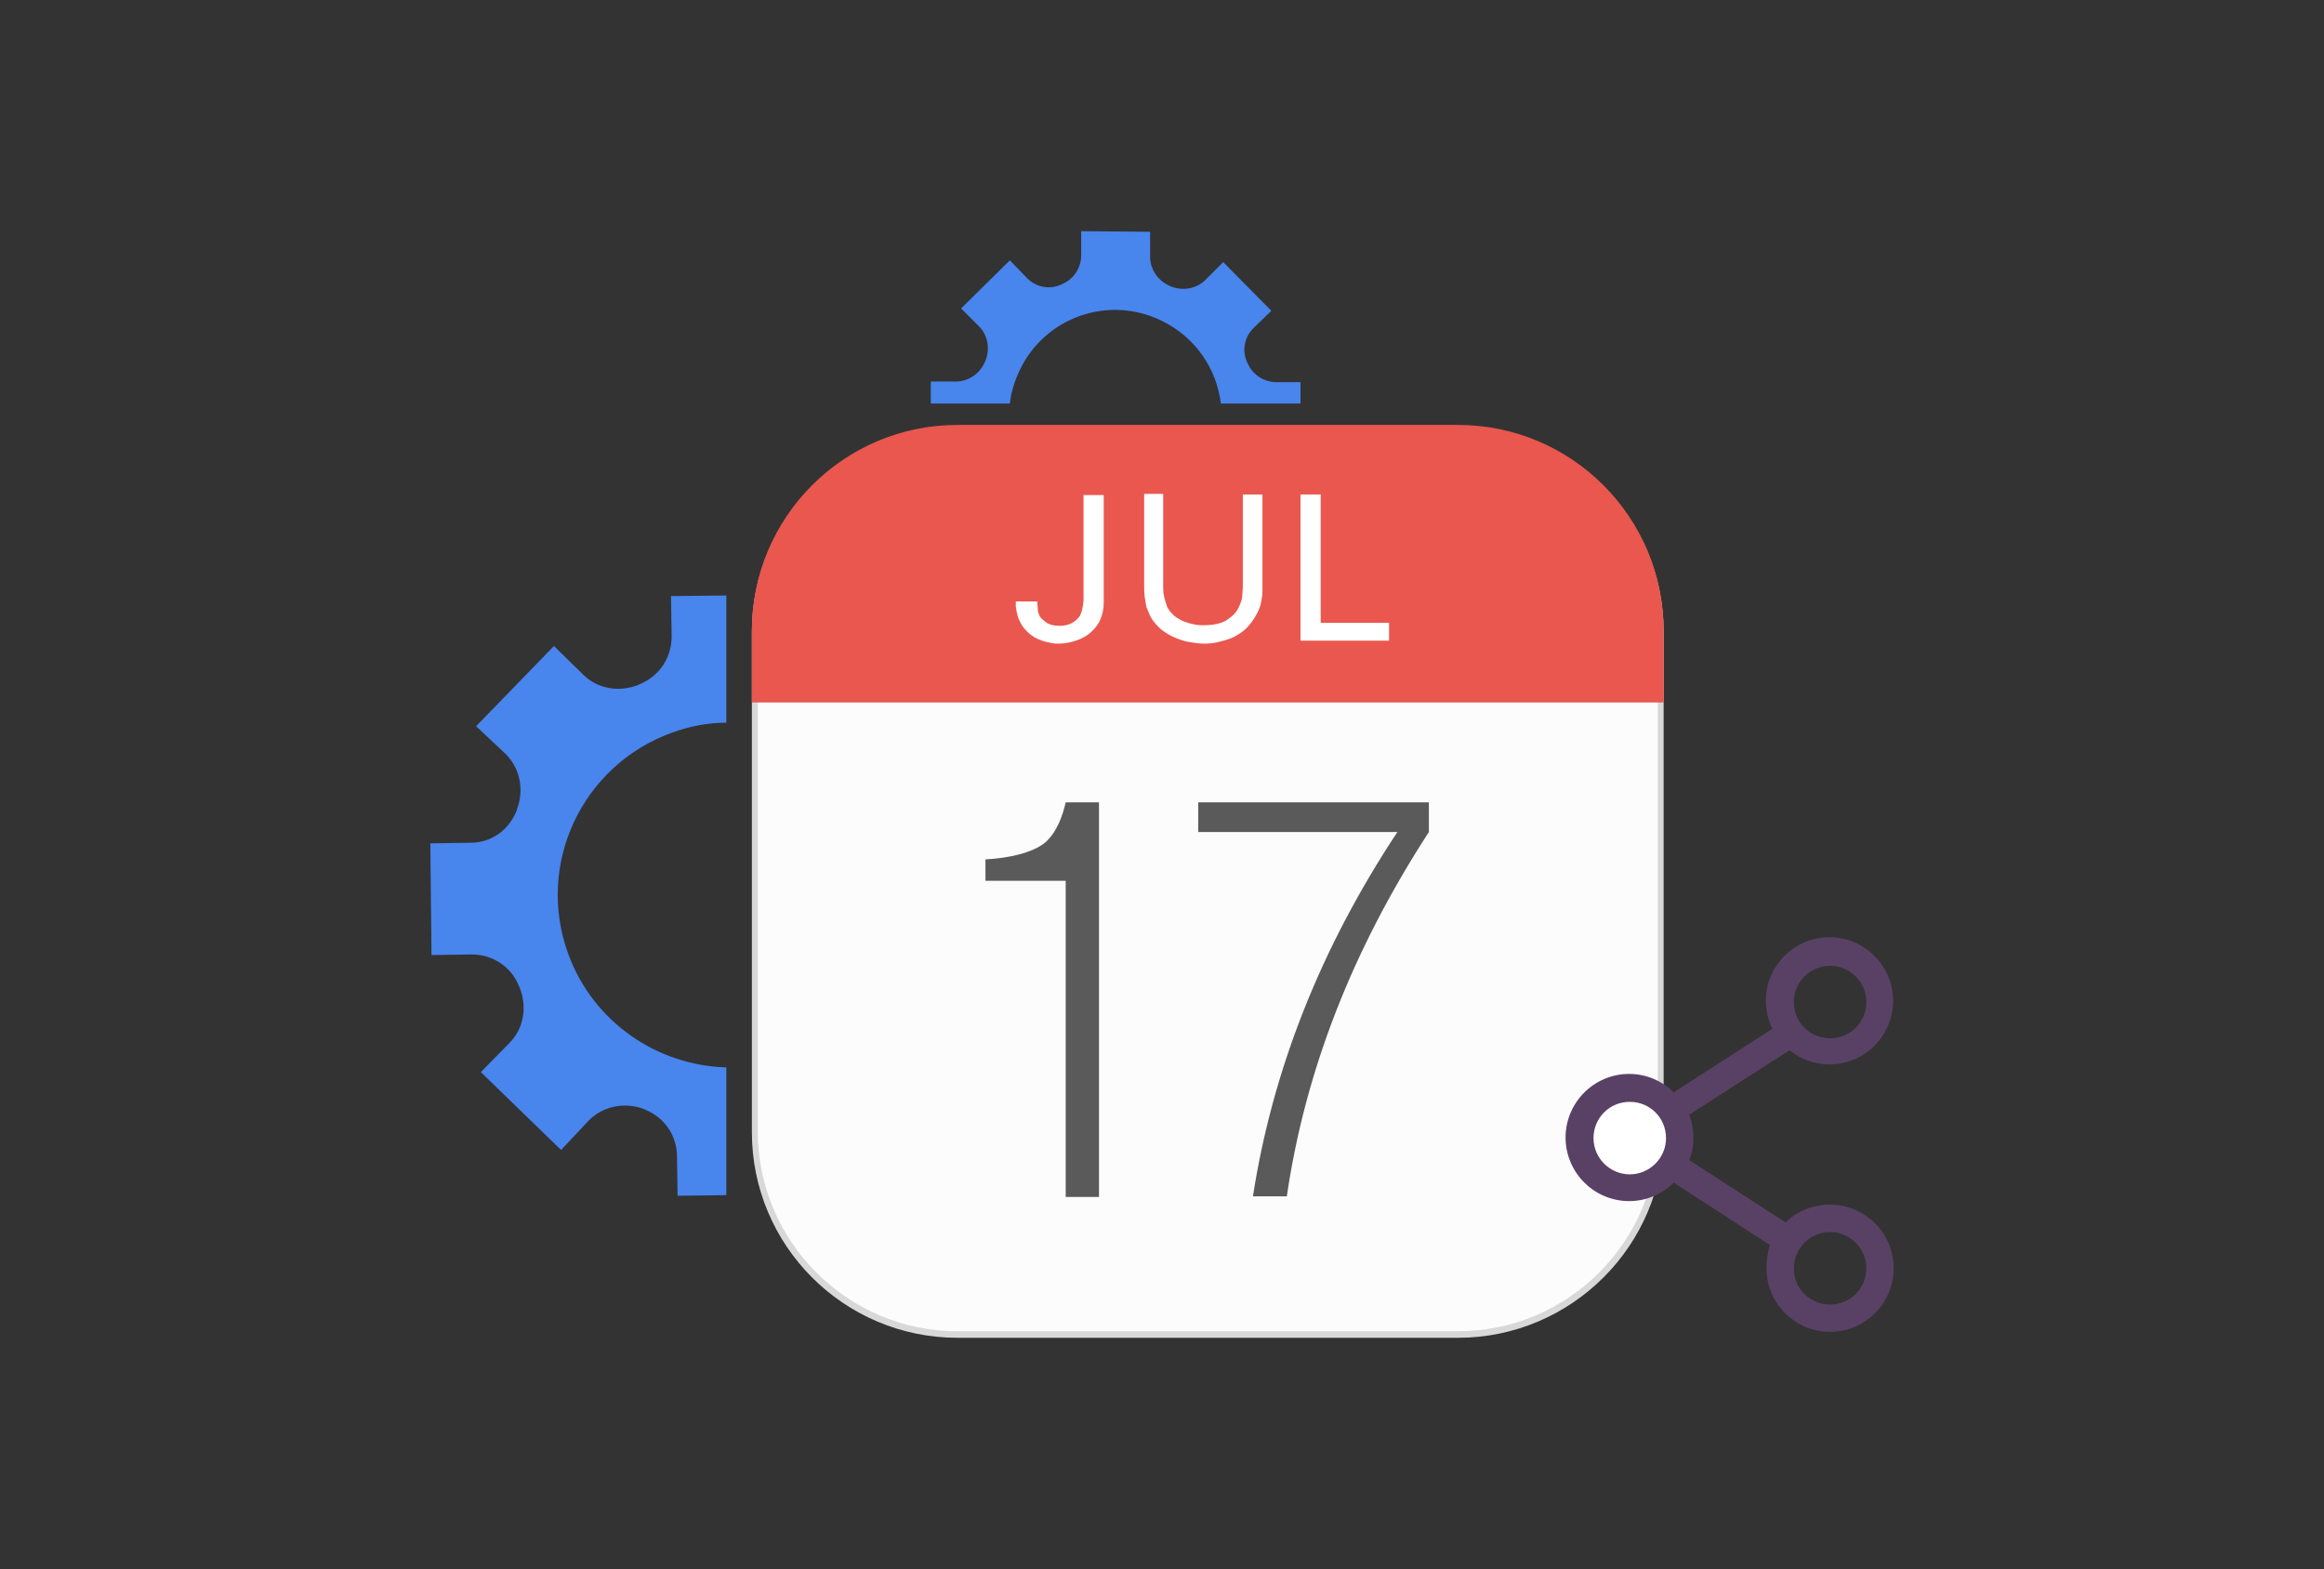 <?xml version="1.0" encoding="utf-8"?>
<!-- Generator: Adobe Illustrator 23.0.6, SVG Export Plug-In . SVG Version: 6.00 Build 0)  -->
<svg version="1.1" id="Layer_1" xmlns="http://www.w3.org/2000/svg" xmlns:xlink="http://www.w3.org/1999/xlink" x="0px" y="0px"
	 viewBox="0 0 391 264" style="enable-background:new 0 0 391 264;" xml:space="preserve">
<rect x="0" y="0" width="391" height="264" fill="#333333" stroke="none"/>
<style type="text/css">
	.st0{fill:#4885ED;}
	.st1{fill:#E5E5E5;}
	.st2{fill:#FFFFFF;}
	.st3{fill:#594165;}
	.st4{fill:#FBBB00;}
	.st5{fill:#518EF8;}
	.st6{fill:#28B446;}
	.st7{fill:#F14336;}
	.st8{fill:#FFA000;}
	.st9{fill:#FFCA28;}
	.st10{fill:#F7F7F7;}
	.st11{fill-rule:evenodd;clip-rule:evenodd;}
	.st12{fill-rule:evenodd;clip-rule:evenodd;fill:#3FBDCF;}
	.st13{fill-rule:evenodd;clip-rule:evenodd;fill:#FFFFFF;}
	.st14{opacity:0.9;fill:#FFFFFF;}
	.st15{fill:#F7F7F7;stroke:#594165;stroke-width:4;stroke-miterlimit:10;}
	.st16{fill:#E0412F;}
	.st17{fill-rule:evenodd;clip-rule:evenodd;fill:#606161;}
	.st18{fill:none;stroke:#58ABF4;stroke-width:0.25;stroke-miterlimit:10;}
	.st19{fill:#036EB1;}
	.st20{fill:#A4C639;}
	.st21{fill:none;stroke:#E0412F;stroke-miterlimit:10;}
	.st22{fill:#046DB2;}
	.st23{fill-rule:evenodd;clip-rule:evenodd;fill:#528FF5;}
	.st24{fill-rule:evenodd;clip-rule:evenodd;fill:#417BE6;}
	.st25{fill-rule:evenodd;clip-rule:evenodd;fill:#4881E8;}
	.st26{fill-rule:evenodd;clip-rule:evenodd;fill:#FBC013;}
	.st27{fill:#DF871E;}
	.st28{fill:#B6B6B6;}
	.st29{fill:#8C5BA4;}
	.st30{fill:#8DC652;}
	.st31{fill:#497FC1;}
	.st32{fill:#919191;}
	.st33{fill-rule:evenodd;clip-rule:evenodd;fill:#8E8E8E;}
	.st34{fill:#8E8E8E;}
	.st35{fill:#EB3D01;}
	.st36{fill:#F57F20;}
	.st37{fill:#ED7E01;}
	.st38{fill-rule:evenodd;clip-rule:evenodd;fill:#046DB2;}
	.st39{fill:#E0E2E2;}
	.st40{fill:#47D86F;}
	.st41{fill:#4FC9F8;}
	.st42{fill:#FF9327;}
	.st43{fill:#C9C8C4;}
	.st44{fill:#9A9A9A;}
	.st45{fill:#F2F2F2;}
	.st46{fill:#D32E2A;}
	.st47{fill:#A3C53A;}
	.st48{fill:#D6D8D7;}
	.st49{fill:#3A5BBC;}
	.st50{fill:url(#SVGID_43_);}
	.st51{fill:url(#SVGID_44_);}
	.st52{fill:url(#SVGID_45_);}
	.st53{fill:url(#SVGID_46_);}
	.st54{fill:#FFE168;}
	.st55{fill:#006699;}
	.st56{fill:#F4AE01;}
	.st57{fill:#DD191F;}
	.st58{fill:#323232;}
	.st59{fill:#CDCCCA;}
	.st60{fill:#5199F0;}
	.st61{fill:#791BCC;}
	.st62{fill:#C71D2E;}
	.st63{fill:#32DAC4;}
	.st64{fill:#3C5A99;}
	.st65{fill:#FCB714;}
	.st66{fill:#F06415;}
	.st67{fill:#BDCF31;}
	.st68{fill:#00A1E0;}
	.st69{fill:#00A1E3;}
	.st70{fill:#7AAD3E;}
	.st71{fill:#A50034;}
	.st72{fill:#6B6B6B;}
	.st73{fill:#005DAA;}
	.st74{fill:#EB0028;}
	.st75{fill:#888B8D;}
	.st76{fill:#0C4DA2;}
	.st77{fill:#00BFFF;}
	.st78{fill-rule:evenodd;clip-rule:evenodd;fill:#E81123;}
	.st79{fill:#FF6700;}
	.st80{fill:#00BFFE;}
	.st81{fill:#C4C4C4;}
	.st82{fill:url(#SVGID_47_);}
	.st83{fill:url(#SVGID_48_);}
	.st84{fill:url(#SVGID_49_);}
	.st85{fill:url(#SVGID_50_);}
	.st86{fill:#E5E5E5;stroke:#8E8E8E;stroke-width:2;stroke-miterlimit:10;}
	.st87{fill-rule:evenodd;clip-rule:evenodd;fill:#594165;}
	.st88{fill-rule:evenodd;clip-rule:evenodd;fill:#D4D4D4;}
	.st89{fill-rule:evenodd;clip-rule:evenodd;fill:#3669D6;}
	.st90{fill-rule:evenodd;clip-rule:evenodd;fill:#3A81F4;}
	.st91{fill-rule:evenodd;clip-rule:evenodd;fill:#FAFAFA;}
	.st92{fill-rule:evenodd;clip-rule:evenodd;fill:#E0E0E0;}
	.st93{fill:url(#SVGID_59_);}
	.st94{opacity:0.2;fill:#56C7DA;enable-background:new    ;}
	.st95{fill:url(#SVGID_60_);}
	.st96{fill:url(#SVGID_61_);}
	.st97{fill:url(#SVGID_62_);}
	.st98{fill:url(#SVGID_63_);}
	.st99{fill:url(#SVGID_64_);}
	.st100{fill:#FCFCFC;enable-background:new    ;}
	.st101{enable-background:new    ;}
	.st102{fill:#5A5A5A;}
	.st103{fill:#D8D8D8;enable-background:new    ;}
	.st104{fill:#E9574E;}
	.st105{fill:none;stroke:#D8D8D8;stroke-width:0.75;stroke-miterlimit:10;enable-background:new    ;}
	.st106{fill:#E9574E;stroke:#E9574E;stroke-width:0.75;stroke-miterlimit:10;enable-background:new    ;}
	.st107{fill:#E0E0E0;}
	.st108{fill:#537ABD;}
	.st109{fill:#2EB672;}
	.st110{fill:#FED14B;}
	.st111{fill:#28CD7E;}
	.st112{fill:#CECECE;}
	.st113{fill-rule:evenodd;clip-rule:evenodd;fill:#FF9D17;}
	.st114{fill:#FFFFFF;stroke:#FFFFFF;stroke-miterlimit:10;}
	.st115{fill:#249FBD;}
	.st116{fill:#D62C5D;}
	.st117{fill:#FFB62B;}
	.st118{fill:#2F63AD;}
	.st119{fill:#4C368B;}
	.st120{fill:none;stroke:#4885ED;stroke-width:7.8;stroke-miterlimit:10;}
	.st121{fill:none;stroke:#FFFFFF;stroke-width:7.8;stroke-miterlimit:10;}
	.st122{fill:#594165;stroke:#FFFFFF;stroke-width:0.5;stroke-miterlimit:10;}
	.st123{fill-rule:evenodd;clip-rule:evenodd;fill:#2F63AD;}
	.st124{fill:#D8D8D8;}
	.st125{fill:none;stroke:#594165;stroke-width:4;stroke-linecap:round;stroke-miterlimit:10;}
	.st126{fill:none;stroke:#594165;stroke-width:4;stroke-linecap:round;stroke-miterlimit:10;stroke-dasharray:4.843,11.624;}
	.st127{fill:none;stroke:#594165;stroke-width:4;stroke-linecap:round;stroke-miterlimit:10;stroke-dasharray:4.825,11.58;}
	.st128{fill:#EDEDED;}
	.st129{fill:url(#SVGID_65_);}
	.st130{fill:url(#SVGID_66_);}
	.st131{fill:url(#SVGID_67_);}
	.st132{fill:url(#SVGID_68_);}
	.st133{fill:url(#SVGID_69_);}
	.st134{fill:url(#SVGID_70_);}
	.st135{fill:url(#SVGID_71_);}
	.st136{fill:url(#SVGID_72_);}
	.st137{fill:url(#SVGID_73_);}
	.st138{fill:url(#SVGID_74_);}
	.st139{fill:url(#SVGID_75_);}
	.st140{fill:url(#SVGID_76_);}
	.st141{fill:#F6961C;}
	.st142{fill-rule:evenodd;clip-rule:evenodd;fill:#4885ED;}
	.st143{opacity:0.5;}
	.st144{fill-rule:evenodd;clip-rule:evenodd;fill:#FFB62B;}
	.st145{fill:url(#SVGID_77_);}
	.st146{fill:url(#SVGID_78_);}
	.st147{fill:url(#SVGID_79_);}
	.st148{fill:url(#SVGID_80_);}
	.st149{fill:url(#SVGID_81_);}
	.st150{fill:url(#SVGID_82_);}
	.st151{fill:url(#SVGID_83_);}
	.st152{fill:url(#SVGID_84_);}
	.st153{fill:url(#SVGID_85_);}
	.st154{fill:url(#SVGID_86_);}
	.st155{fill:url(#SVGID_87_);}
	.st156{fill:url(#SVGID_88_);}
</style>
<g>
	<g>
		<path class="st100" d="M245.2,224.6h-84.1c-18.9,0-34.2-15.3-34.2-34.2v-84.1c0-18.9,15.3-34.2,34.2-34.2h84.1
			c18.9,0,34.2,15.3,34.2,34.2v84.1C279.4,209.3,264.1,224.6,245.2,224.6z"/>
		<g class="st101">
			<path class="st102" d="M240.4,135v5c-12.8,19.7-20.8,40.1-23.9,61.3h-5.7c3.3-21.3,11.4-41.8,24.3-61.3h-33.5v-5H240.4z"/>
			<path class="st102" d="M179.3,135c-0.5,2.2-1.5,5.1-3.5,6.8c-2.1,1.7-6.1,2.6-10,2.8v3.6h13.5v53.2h5.6V135H179.3z"/>
		</g>
		<path class="st103" d="M245.3,225.1h-84.2c-19.1,0-34.6-15.5-34.6-34.6v-84.2c0-19.1,15.5-34.6,34.6-34.6h84.2
			c19.1,0,34.6,15.5,34.6,34.6v84.2C280,209.5,264.4,225.1,245.3,225.1z M161.1,72.6c-18.5,0-33.6,15.1-33.6,33.6v84.2
			c0,18.5,15.1,33.6,33.6,33.6h84.2c18.5,0,33.6-15.1,33.6-33.6v-84.2c0-18.5-15.1-33.6-33.6-33.6H161.1z"/>
		<g class="st101">
			<path class="st104" d="M279.4,117.7v-11.6c0-18.8-15.3-34.1-34.1-34.1h-84.2c-18.8,0-34.1,15.3-34.1,34.1v11.6H279.4z"/>
			<path class="st104" d="M280,118.2H126.5v-12.1c0-19.1,15.5-34.6,34.6-34.6h84.2c19.1,0,34.6,15.5,34.6,34.6V118.2z M127.5,117.1
				h151.4v-11.1c0-18.5-15.1-33.6-33.6-33.6h-84.2c-18.5,0-33.6,15.1-33.6,33.6V117.1z"/>
		</g>
		<g>
			<path class="st2" d="M174.5,101.1c0,0.4,0.1,0.9,0.1,1.4c0,0.5,0.2,0.9,0.4,1.3c0.2,0.3,0.6,0.6,1.1,1c0.5,0.3,1.2,0.5,2.1,0.5
				c0.7,0,1.4-0.1,2-0.4c0.6-0.3,1.1-0.7,1.5-1.3c0.1-0.2,0.2-0.5,0.3-0.8c0.1-0.3,0.1-0.6,0.2-0.9c0-0.3,0.1-0.6,0.1-0.9
				c0-0.3,0-0.5,0-0.7v-17h3.4v18c0,1.1-0.2,2.1-0.6,3s-1,1.6-1.7,2.2c-0.7,0.6-1.5,1-2.4,1.3c-0.9,0.3-1.9,0.5-2.9,0.5
				c-0.3,0-0.7,0-1.2-0.1c-0.5-0.1-1-0.2-1.6-0.4c-0.5-0.2-1.1-0.4-1.6-0.8c-0.5-0.3-1-0.8-1.5-1.4c-0.3-0.4-0.5-0.8-0.7-1.2
				c-0.2-0.4-0.3-0.8-0.4-1.2c-0.1-0.4-0.1-0.8-0.2-1.1c0-0.4,0-0.7,0-0.9H174.5z"/>
			<path class="st2" d="M195.7,83.2v15.2c0,0.7,0,1.2,0.1,1.7c0.1,0.5,0.2,0.9,0.3,1.2c0.1,0.3,0.2,0.6,0.3,0.9
				c0.1,0.2,0.3,0.4,0.4,0.6c0.4,0.5,0.8,0.9,1.3,1.2c0.5,0.3,1,0.6,1.5,0.7c0.5,0.2,1,0.3,1.5,0.4c0.5,0.1,0.9,0.1,1.4,0.1
				c1.7,0,2.9-0.3,3.8-0.8c0.9-0.6,1.6-1.2,2-2c0.4-0.8,0.7-1.5,0.7-2.3c0.1-0.8,0.1-1.4,0.1-1.8V83.2h3.3v15.2c0,0.3,0,0.8,0,1.2
				c0,0.5-0.1,1-0.2,1.6c-0.1,0.6-0.3,1.2-0.6,1.8c-0.3,0.6-0.7,1.3-1.2,1.9c-0.6,0.8-1.3,1.4-2,1.8c-0.7,0.5-1.5,0.8-2.2,1
				c-0.7,0.2-1.4,0.4-2.1,0.5c-0.7,0.1-1.2,0.1-1.6,0.1c-0.6,0-1.3-0.1-2-0.2c-0.8-0.1-1.5-0.3-2.3-0.6c-0.8-0.3-1.6-0.7-2.3-1.2
				c-0.8-0.5-1.4-1.2-2-2c-0.2-0.3-0.4-0.6-0.5-0.9s-0.3-0.7-0.5-1.2c-0.1-0.5-0.2-1-0.3-1.7c-0.1-0.7-0.1-1.5-0.1-2.4v-15H195.7z"
				/>
			<path class="st2" d="M218.8,83.2h3.4v21.6h11.5v3h-14.9V83.2z"/>
		</g>
	</g>
	<g>
		<circle class="st2" cx="274.2" cy="191.5" r="6.7"/>
		<path class="st3" d="M297.2,213.4c0,5.9,4.8,10.7,10.7,10.7c5.9,0,10.7-4.8,10.7-10.7s-4.8-10.7-10.7-10.7c-2.8,0-5.4,1-7.4,2.9
			l-0.1,0.1l-0.1-0.1l-16.1-10.4l0.1-0.2c0.4-1.1,0.6-2.3,0.6-3.6c0-1.2-0.2-2.4-0.6-3.6l-0.1-0.2l0.1-0.1l16.8-10.8l0.1,0.1
			c1.9,1.5,4.2,2.3,6.6,2.3c5.9,0,10.7-4.8,10.7-10.7c0-5.9-4.8-10.7-10.7-10.7c-5.9,0-10.7,4.8-10.7,10.7c0,1.5,0.3,3,1,4.5
			l0.1,0.2l-16.6,10.7l-0.1-0.1c-2-1.9-4.6-3-7.4-3c-5.9,0-10.7,4.8-10.7,10.7c0,5.9,4.8,10.7,10.7,10.7c2.8,0,5.4-1.1,7.4-3
			l0.1-0.1l16.2,10.5l-0.1,0.2C297.4,210.9,297.2,212.1,297.2,213.4z M307.9,207.3c3.3,0,6.1,2.7,6.1,6.1s-2.7,6.1-6.1,6.1
			s-6.1-2.7-6.1-6.1S304.6,207.3,307.9,207.3z M307.9,162.5c3.3,0,6.1,2.7,6.1,6.1s-2.7,6.1-6.1,6.1s-6.1-2.7-6.1-6.1
			S304.6,162.5,307.9,162.5z M274.2,197.6c-3.3,0-6.1-2.7-6.1-6.1s2.7-6.1,6.1-6.1s6.1,2.7,6.1,6.1S277.5,197.6,274.2,197.6z"/>
	</g>
	<path class="st0" d="M156.6,67.9h13.3c0.2-1.9,0.8-3.8,1.7-5.7c4.3-8.9,15-12.6,23.9-8.2c5.7,2.8,9.2,8.1,9.9,13.9h13.4l0-3.6
		l-4.1,0c-2.1,0-4-1.3-4.8-3.2c-0.1-0.1-0.1-0.1-0.1-0.2c-0.9-2-0.4-4.3,1.2-5.8l2.9-2.8l-8.1-8.2l-3,3c-1.5,1.5-3.8,1.9-5.8,1.1
		c-0.1-0.1-0.1,0-0.2-0.1c-1.9-0.8-3.3-2.7-3.3-4.9l0-4.2l-11.6-0.1l0,4.1c0,2.1-1.3,4-3.2,4.8c-0.1,0.1-0.1,0.1-0.2,0.1
		c-2,0.9-4.3,0.4-5.8-1.2l-2.8-2.9l-8.2,8.1l3,3c1.5,1.5,1.9,3.8,1.1,5.8c-0.1,0.1,0,0.1-0.1,0.2c-0.8,1.9-2.7,3.3-4.9,3.3l-4.2,0
		L156.6,67.9z"/>
	<path class="st0" d="M79.2,141.8l-6.8,0.1l0.2,18.8l6.8-0.1c3.4,0,6.6,2,7.9,5.3c0,0.1,0.1,0.1,0.1,0.2c1.3,3.2,0.8,6.9-1.7,9.4
		l-4.8,4.9l13.5,13.1l4.6-4.9c2.4-2.5,6.1-3.2,9.3-2c0.1,0,0.1,0,0.2,0.1c3.3,1.3,5.4,4.4,5.4,7.9l0.1,6.6l8.2-0.1v-21.5
		c-11.6-0.3-22.4-7.6-26.6-19.1c-5.5-15.1,2.3-31.7,17.4-37.2c3-1.1,6.1-1.7,9.2-1.7v-21.4l-9.3,0.1l0.1,6.8c0,3.5-2,6.6-5.3,8
		c-0.1,0-0.1,0.1-0.2,0.1c-3.2,1.3-6.9,0.8-9.4-1.7l-4.9-4.8l-13.1,13.5l4.9,4.6c2.5,2.4,3.2,6.1,2,9.3l0,0.1
		C85.7,139.7,82.6,141.8,79.2,141.8z"/>
</g>
</svg>

